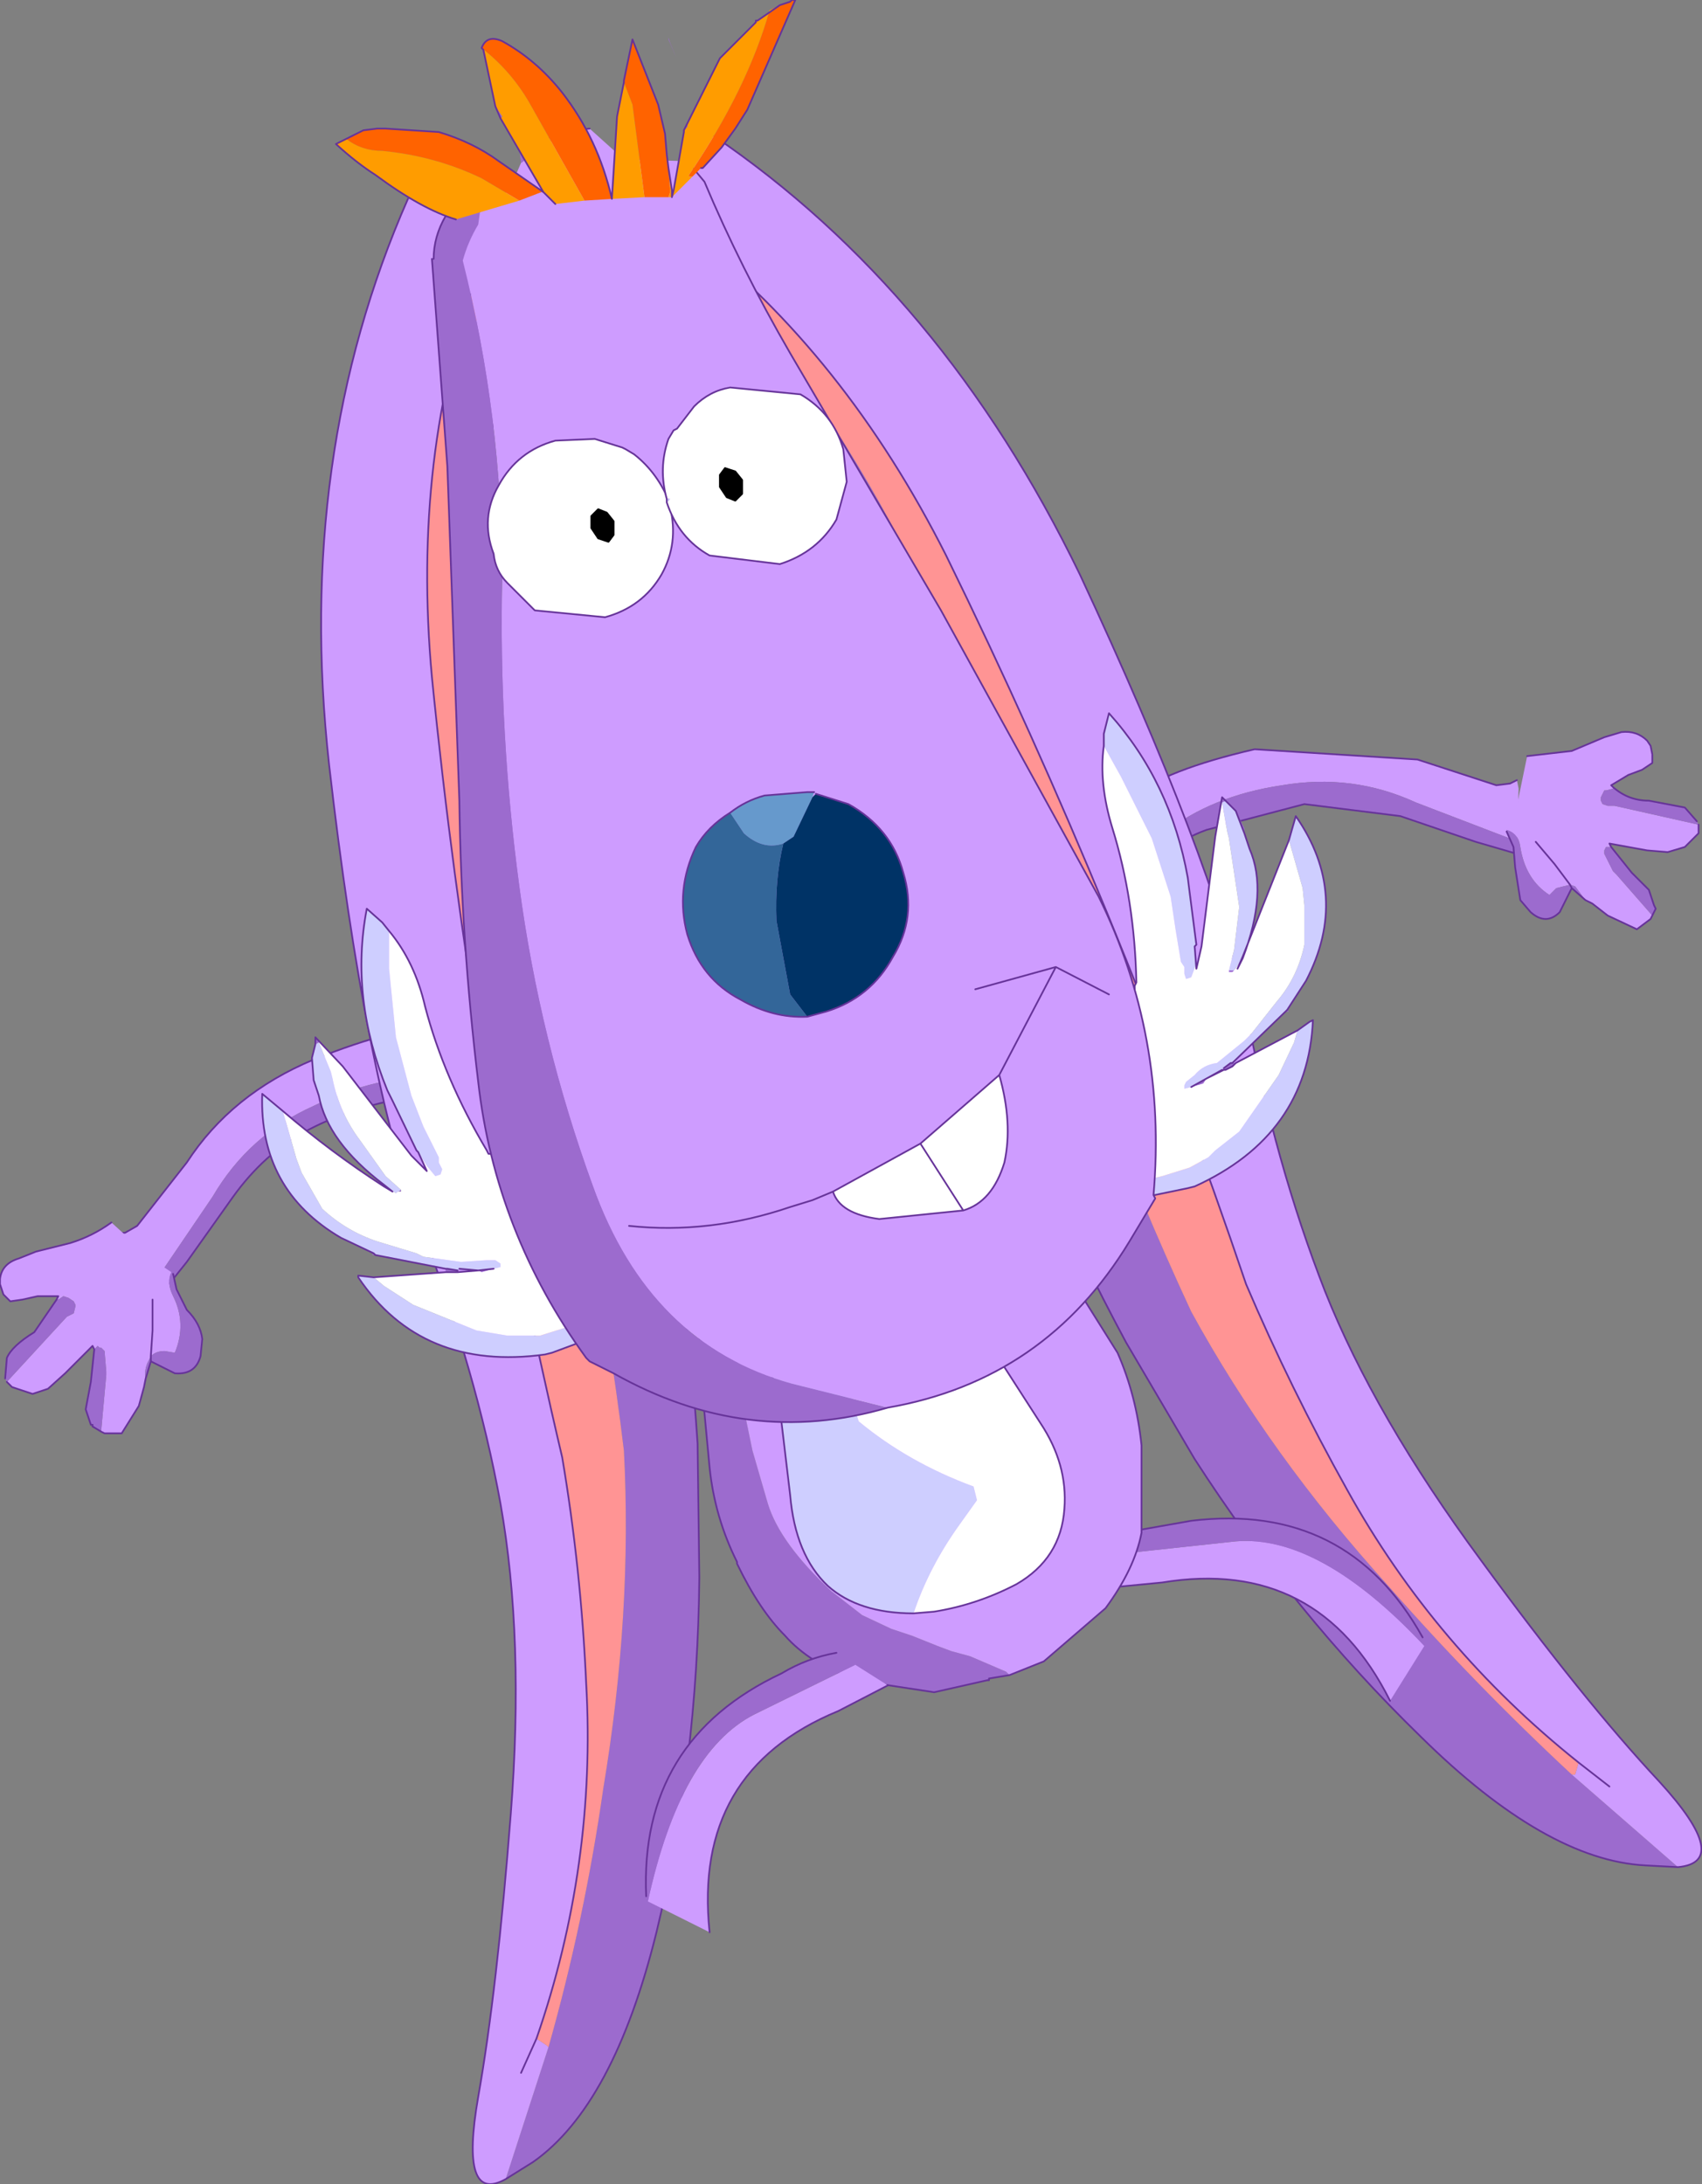 <?xml version="1.0" encoding="UTF-8" standalone="no"?>
<svg xmlns:xlink="http://www.w3.org/1999/xlink" height="63.7px" width="49.65px" xmlns="http://www.w3.org/2000/svg">
  <rect width="100%" height="100%" fill="#808080" stroke="none"/>
  <g transform="matrix(1.0, 0.0, 0.0, 1.0, -211.3, -33.45)">
    <path d="M225.55 64.85 L224.75 64.9 224.05 64.85 Q222.3 64.8 220.45 65.7 218.55 66.55 217.5 68.35 L215.7 71.0 215.7 70.9 214.8 69.7 214.7 69.5 Q214.8 69.4 214.95 69.4 L215.3 69.2 216.75 67.35 Q218.05 65.35 220.45 64.35 222.95 63.35 224.25 63.4 L225.95 63.6 225.9 63.65 225.55 64.85" fill="#ce9cff" fill-rule="evenodd" stroke="none"/>
    <path d="M215.7 71.0 L217.5 68.35 Q218.55 66.55 220.45 65.7 222.3 64.8 224.05 64.85 L224.75 64.9 225.55 64.85 225.35 65.4 224.5 65.35 222.95 65.5 Q221.4 65.8 220.2 66.45 219.0 67.1 218.1 68.35 L216.75 70.25 215.95 71.25 215.7 71.0 M215.3 69.2 L214.95 69.4 215.3 69.2" fill="#9c6bce" fill-rule="evenodd" stroke="none"/>
    <path d="M215.95 71.25 L216.75 70.25 218.1 68.35 Q219.0 67.1 220.2 66.45 221.4 65.8 222.95 65.5 L224.5 65.35 225.35 65.4 M225.95 63.6 L224.25 63.4 Q222.95 63.35 220.45 64.35 218.05 65.35 216.75 67.35 L215.3 69.2 214.95 69.4 Q214.8 69.4 214.7 69.5" fill="none" stroke="#663399" stroke-linecap="round" stroke-linejoin="round" stroke-width="0.05"/>
    <path d="M214.55 69.1 L215.7 70.15 216.3 70.55 Q216.15 70.85 216.35 71.25 216.75 72.05 216.4 72.9 L216.1 72.85 Q215.85 72.85 215.7 73.0 L215.6 73.2 Q215.5 73.45 215.55 73.65 L215.5 73.9 215.35 74.45 214.85 75.25 214.35 75.25 214.25 75.2 214.4 73.55 214.4 73.45 214.35 72.85 214.25 72.75 214.2 72.75 214.15 72.7 214.1 72.75 214.05 72.8 214.0 72.7 213.2 73.5 212.7 73.95 212.25 74.1 211.65 73.9 211.5 73.75 213.25 71.85 213.45 71.75 213.5 71.55 213.5 71.5 213.45 71.4 213.3 71.3 213.15 71.25 213.0 71.35 212.95 71.35 213.0 71.25 212.4 71.25 211.95 71.35 211.6 71.4 211.4 71.2 211.3 70.9 211.3 70.75 Q211.35 70.3 211.85 70.15 L212.35 69.95 213.35 69.7 Q214.0 69.5 214.55 69.1 M215.75 71.35 L215.75 72.25 215.7 73.0 215.75 72.25 215.75 71.35" fill="#ce9cff" fill-rule="evenodd" stroke="none"/>
    <path d="M216.3 70.55 L216.35 70.6 216.45 71.05 216.75 71.65 Q217.15 72.05 217.2 72.5 L217.15 73.0 Q217.0 73.55 216.4 73.5 L215.7 73.15 215.55 73.65 Q215.5 73.45 215.6 73.2 L215.7 73.0 Q215.85 72.85 216.1 72.85 L216.4 72.9 Q216.75 72.05 216.35 71.25 216.15 70.85 216.3 70.55 M214.25 75.2 L214.0 75.05 214.0 75.0 213.95 75.0 213.8 74.55 213.95 73.75 214.05 72.8 214.1 72.75 214.15 72.7 214.2 72.75 214.25 72.75 214.35 72.85 214.4 73.45 214.4 73.55 214.25 75.2 M211.5 73.75 L211.45 73.65 211.5 73.05 Q211.65 72.7 212.3 72.3 L212.95 71.35 213.0 71.35 213.15 71.25 213.3 71.3 213.45 71.4 213.5 71.5 213.5 71.55 213.45 71.75 213.25 71.85 211.5 73.75 M215.7 73.15 L215.7 73.0 215.7 73.15" fill="#9c6bce" fill-rule="evenodd" stroke="none"/>
    <path d="M216.35 70.6 L216.45 71.05 216.75 71.65 Q217.15 72.05 217.2 72.5 L217.15 73.0 Q217.0 73.55 216.4 73.5 L215.7 73.15 215.55 73.65 215.5 73.9 215.35 74.45 214.85 75.25 214.35 75.25 214.25 75.2 214.0 75.05 214.0 75.0 213.95 75.0 213.8 74.55 213.95 73.75 214.05 72.8 214.0 72.7 213.2 73.5 212.7 73.95 212.25 74.1 211.65 73.9 211.5 73.75 M211.45 73.65 L211.5 73.05 Q211.65 72.7 212.3 72.3 L212.95 71.35 213.0 71.25 212.4 71.25 211.95 71.35 211.6 71.4 211.4 71.2 211.3 70.9 211.3 70.75 Q211.35 70.3 211.85 70.15 L212.35 69.95 213.35 69.7 Q214.0 69.5 214.55 69.1 M215.7 73.0 L215.7 73.15 M215.7 73.0 L215.75 72.25 215.75 71.35" fill="none" stroke="#663399" stroke-linecap="round" stroke-linejoin="round" stroke-width="0.05"/>
    <path d="M242.95 57.8 L243.0 57.8 244.05 58.65 244.7 58.15 245.25 57.75 Q246.65 56.65 248.7 56.35 250.75 56.0 252.6 56.85 L255.6 58.0 255.55 57.95 255.6 56.45 255.55 56.2 255.35 56.3 254.95 56.35 252.65 55.6 247.9 55.3 Q245.3 55.9 244.3 56.7 243.25 57.5 242.95 57.8" fill="#ce9cff" fill-rule="evenodd" stroke="none"/>
    <path d="M254.95 56.35 L255.35 56.3 254.95 56.35 M255.6 58.0 L252.6 56.85 Q250.75 56.0 248.7 56.35 246.65 56.65 245.25 57.75 L244.7 58.15 244.05 58.65 244.45 58.95 245.2 58.4 Q245.8 57.9 246.5 57.65 L249.35 56.9 252.15 57.25 254.35 58.0 255.55 58.35 255.6 58.0" fill="#9c6bce" fill-rule="evenodd" stroke="none"/>
    <path d="M242.95 57.8 Q243.25 57.5 244.3 56.7 245.3 55.9 247.9 55.3 L252.65 55.6 254.95 56.35 255.35 56.3 255.55 56.2 M244.45 58.95 L245.2 58.4 Q245.8 57.9 246.5 57.65 L249.35 56.9 252.15 57.25 254.35 58.0 255.55 58.35" fill="none" stroke="#663399" stroke-linecap="round" stroke-linejoin="round" stroke-width="0.05"/>
    <path d="M258.35 56.4 L258.3 56.35 258.8 56.05 259.2 55.9 259.5 55.7 259.5 55.45 259.45 55.2 259.35 55.05 Q259.05 54.75 258.6 54.8 L258.1 54.95 257.15 55.35 255.85 55.5 255.55 56.95 255.25 57.65 Q255.6 57.75 255.65 58.15 255.8 59.1 256.5 59.55 L256.7 59.35 257.1 59.25 257.25 59.3 257.55 59.7 257.75 59.8 258.2 60.15 259.05 60.55 259.45 60.25 259.5 60.15 258.45 58.95 258.35 58.85 258.1 58.35 258.1 58.25 258.15 58.15 258.25 58.15 258.3 58.15 258.25 58.05 259.35 58.25 259.95 58.3 260.45 58.15 260.85 57.75 260.85 57.5 258.4 56.95 258.2 56.95 258.05 56.9 258.0 56.8 258.0 56.7 258.1 56.5 258.15 56.5 258.35 56.45 258.35 56.4 M256.1 58.0 L256.65 58.65 257.1 59.25 256.65 58.65 256.1 58.0" fill="#ce9cff" fill-rule="evenodd" stroke="none"/>
    <path d="M255.25 57.65 L255.25 57.7 255.45 58.15 255.5 58.75 255.65 59.7 255.95 60.05 Q256.4 60.45 256.8 60.05 L257.15 59.35 257.55 59.7 257.25 59.3 257.1 59.25 256.7 59.35 256.5 59.55 Q255.8 59.1 255.65 58.15 255.6 57.75 255.25 57.65 M259.5 60.15 L259.6 59.95 259.55 59.85 259.4 59.4 258.9 58.9 258.3 58.15 258.25 58.15 258.15 58.15 258.1 58.25 258.1 58.35 258.35 58.85 258.45 58.95 259.5 60.15 M260.85 57.5 L260.8 57.4 260.45 57.0 259.4 56.8 Q258.8 56.8 258.35 56.4 L258.35 56.45 258.15 56.5 258.1 56.5 258.0 56.7 258.0 56.8 258.05 56.9 258.2 56.95 258.4 56.95 260.85 57.5 M257.15 59.35 L257.1 59.25 257.15 59.35" fill="#9c6bce" fill-rule="evenodd" stroke="none"/>
    <path d="M258.35 56.4 L258.3 56.35 258.8 56.05 259.2 55.9 259.5 55.7 259.5 55.45 259.45 55.2 259.35 55.05 Q259.05 54.75 258.6 54.8 L258.1 54.95 257.15 55.35 255.85 55.5 M255.25 57.7 L255.45 58.15 255.5 58.75 255.65 59.7 255.95 60.05 Q256.4 60.45 256.8 60.05 L257.15 59.35 257.55 59.7 257.75 59.8 258.2 60.15 259.05 60.55 259.45 60.25 259.5 60.15 259.6 59.95 259.55 59.85 259.4 59.4 258.9 58.9 258.3 58.15 258.25 58.05 259.35 58.25 259.95 58.3 260.45 58.15 260.85 57.75 260.85 57.5 M260.8 57.4 L260.45 57.0 259.4 56.8 Q258.8 56.8 258.35 56.4 M257.1 59.25 L257.15 59.35 M257.1 59.25 L256.65 58.65 256.1 58.0" fill="none" stroke="#663399" stroke-linecap="round" stroke-linejoin="round" stroke-width="0.05"/>
    <path d="M260.25 87.9 L259.3 87.85 Q256.4 87.7 252.75 84.1 249.05 80.5 246.15 76.0 L244.15 72.6 Q238.75 62.55 236.8 51.15 236.5 49.3 235.55 47.5 233.0 42.8 229.0 39.9 L229.75 39.1 230.8 39.85 231.3 40.35 Q238.3 47.9 241.15 58.5 243.05 65.25 246.05 71.7 248.35 75.9 251.8 79.7 254.3 82.55 257.15 85.2 L260.25 87.9" fill="#9c6bce" fill-rule="evenodd" stroke="none"/>
    <path d="M232.1 37.4 Q238.8 41.95 242.8 50.2 246.65 58.45 247.65 62.9 248.5 67.4 249.95 71.1 251.4 74.75 254.5 78.95 257.5 83.05 259.7 85.4 261.85 87.75 260.25 87.9 L257.15 85.2 257.25 85.2 257.35 84.85 Q253.15 81.5 250.6 76.9 248.95 73.95 247.65 70.9 243.95 59.95 238.9 49.65 235.95 43.8 231.4 40.25 L230.8 39.85 229.95 39.0 232.1 37.4 M258.25 85.55 L257.35 84.85 258.25 85.55" fill="#ce9cff" fill-rule="evenodd" stroke="none"/>
    <path d="M257.15 85.2 Q254.3 82.55 251.8 79.7 248.35 75.9 246.05 71.7 243.05 65.25 241.15 58.5 238.3 47.9 231.3 40.35 L231.4 40.25 Q235.95 43.8 238.9 49.65 243.95 59.95 247.65 70.9 248.95 73.95 250.6 76.9 253.15 81.5 257.35 84.85 L257.25 85.2 257.15 85.2" fill="#ff9494" fill-rule="evenodd" stroke="none"/>
    <path d="M232.1 37.4 Q238.8 41.95 242.8 50.2 246.65 58.45 247.65 62.9 248.5 67.4 249.95 71.1 251.4 74.75 254.5 78.95 257.5 83.05 259.7 85.4 261.85 87.75 260.25 87.9 L259.3 87.85 Q256.4 87.7 252.75 84.1 249.05 80.5 246.15 76.0 L244.15 72.6 Q238.75 62.55 236.8 51.15 236.5 49.3 235.55 47.5 233.0 42.8 229.0 39.9 M229.75 39.1 L230.8 39.85 231.4 40.25 Q235.95 43.8 238.9 49.65 243.95 59.95 247.65 70.9 248.95 73.95 250.6 76.9 253.15 81.5 257.35 84.85 L258.25 85.55" fill="none" stroke="#663399" stroke-linecap="round" stroke-linejoin="round" stroke-width="0.05"/>
    <path d="M252.85 81.45 L251.85 83.05 Q249.75 78.85 245.2 79.6 L243.65 79.75 244.1 78.75 247.35 78.4 Q249.8 78.2 252.85 81.45" fill="#ce9cff" fill-rule="evenodd" stroke="none"/>
    <path d="M244.1 78.75 L244.35 78.1 246.05 77.8 Q250.6 77.25 252.8 81.2 L252.85 81.45 Q249.8 78.2 247.35 78.4 L244.1 78.75" fill="#9c6bce" fill-rule="evenodd" stroke="none"/>
    <path d="M251.85 83.05 Q249.75 78.85 245.2 79.6 L243.65 79.75 M244.35 78.1 L246.05 77.8 Q250.6 77.25 252.8 81.2" fill="none" stroke="#663399" stroke-linecap="round" stroke-linejoin="round" stroke-width="0.05"/>
    <path d="M227.1 39.8 Q225.3 44.4 225.65 49.7 225.8 51.75 226.55 53.45 230.9 64.15 231.65 75.55 L231.7 79.45 Q231.65 84.85 230.45 89.8 229.2 94.85 226.85 96.5 L226.05 97.0 227.3 93.15 Q228.35 89.45 228.9 85.6 229.75 80.5 229.5 75.75 228.65 68.7 226.65 61.95 223.5 51.5 225.45 41.4 L225.6 40.65 226.1 39.55 227.1 39.8" fill="#9c6bce" fill-rule="evenodd" stroke="none"/>
    <path d="M227.3 93.15 L226.05 97.0 Q224.7 97.75 225.25 94.6 225.8 91.5 226.2 86.35 226.6 81.25 225.9 77.3 225.2 73.45 223.55 69.15 221.95 64.9 220.9 55.75 219.9 46.75 223.2 39.25 L225.8 39.5 225.6 40.65 225.3 41.3 Q223.3 46.7 223.9 53.2 225.05 64.7 227.7 75.95 228.25 79.2 228.4 82.55 228.7 87.85 226.95 92.9 L227.25 93.1 227.3 93.15 M226.5 93.9 L226.95 92.9 226.5 93.9" fill="#ce9cff" fill-rule="evenodd" stroke="none"/>
    <path d="M225.45 41.4 Q223.5 51.5 226.65 61.95 228.65 68.7 229.5 75.75 229.75 80.5 228.9 85.6 228.35 89.45 227.3 93.15 L227.25 93.1 226.95 92.9 Q228.7 87.85 228.4 82.55 228.25 79.2 227.7 75.95 225.05 64.7 223.9 53.2 223.3 46.7 225.3 41.3 L225.45 41.4" fill="#ff9494" fill-rule="evenodd" stroke="none"/>
    <path d="M226.05 97.0 L226.85 96.5 Q229.2 94.85 230.45 89.8 231.65 84.85 231.7 79.45 L231.65 75.55 Q230.9 64.15 226.55 53.45 225.8 51.75 225.65 49.7 225.3 44.4 227.1 39.8 M226.1 39.55 L225.6 40.65 225.3 41.3 Q223.3 46.7 223.9 53.2 225.05 64.7 227.7 75.95 228.25 79.2 228.4 82.55 228.7 87.85 226.95 92.9 L226.5 93.9 M226.05 97.0 Q224.7 97.75 225.25 94.6 225.8 91.5 226.2 86.35 226.6 81.25 225.9 77.3 225.2 73.45 223.55 69.15 221.95 64.9 220.9 55.75 219.9 46.75 223.2 39.25" fill="none" stroke="#663399" stroke-linecap="round" stroke-linejoin="round" stroke-width="0.05"/>
    <path d="M228.7 72.25 L228.75 72.4 227.4 72.9 227.2 72.95 Q223.6 73.45 221.75 70.7 L221.75 70.65 222.2 70.7 222.5 70.95 223.35 71.5 225.2 72.25 226.1 72.4 226.4 72.4 227.05 72.4 227.85 72.15 228.5 72.0 228.7 72.25 M224.3 70.45 L222.25 70.05 222.2 70.0 221.25 69.55 Q218.85 68.15 218.95 65.35 L219.55 65.85 219.95 67.25 220.1 67.65 220.7 68.7 Q221.4 69.35 222.3 69.65 L223.45 70.0 223.65 70.1 224.75 70.25 225.5 70.2 225.75 70.2 225.9 70.3 225.9 70.4 225.7 70.45 225.25 70.5 224.7 70.45 224.65 70.5 224.35 70.45 224.3 70.45 M222.5 68.0 Q220.85 66.75 220.6 65.4 L220.45 64.95 220.4 64.3 220.5 63.9 220.6 63.85 220.95 64.7 221.0 64.9 Q221.2 65.9 221.8 66.7 L222.55 67.75 223.0 68.15 222.85 68.25 222.5 68.0 M223.5 67.05 L223.45 67.0 222.75 65.55 222.6 65.25 Q221.5 62.55 222.0 59.95 L222.45 60.35 222.65 60.6 222.65 61.7 222.85 63.7 223.3 65.4 223.65 66.3 224.1 67.2 224.1 67.35 224.2 67.55 224.15 67.7 224.0 67.75 223.75 67.45 223.5 67.05" fill="#ceceff" fill-rule="evenodd" stroke="none"/>
    <path d="M222.45 60.35 L222.65 60.6 222.45 60.35 M224.3 70.55 L224.3 70.45 224.35 70.45 224.65 70.5 224.6 70.55 224.4 70.55 224.3 70.55 M222.25 70.05 L222.15 70.05 222.2 70.0 222.25 70.05 M220.45 64.95 L220.45 64.8 220.4 64.3 220.45 64.95 M220.5 63.9 L220.5 63.7 220.6 63.8 220.6 63.85 220.5 63.9 M223.0 68.15 L223.0 68.2 222.95 68.2 222.9 68.2 222.85 68.25 223.0 68.15 M225.7 70.45 L225.35 70.55 225.25 70.5 225.7 70.45" fill="#9c6bce" fill-rule="evenodd" stroke="none"/>
    <path d="M222.65 60.6 Q223.4 61.5 223.7 62.8 224.25 64.9 225.5 67.0 L225.55 67.1 225.65 67.1 226.1 67.9 227.25 70.35 228.7 72.25 228.5 72.0 227.85 72.15 227.05 72.4 226.4 72.4 226.1 72.4 225.2 72.25 223.35 71.5 222.5 70.95 222.2 70.7 224.3 70.55 224.4 70.55 224.6 70.55 224.65 70.55 225.25 70.5 225.35 70.55 225.7 70.45 225.9 70.4 225.9 70.3 225.75 70.2 225.5 70.2 224.75 70.25 223.65 70.1 223.45 70.0 222.3 69.65 Q221.4 69.35 220.7 68.7 L220.1 67.65 219.95 67.25 219.55 65.85 Q220.95 67.05 222.5 68.05 L222.75 68.2 222.5 68.0 222.85 68.25 222.9 68.2 222.95 68.2 223.0 68.2 223.0 68.15 222.55 67.75 221.8 66.7 Q221.2 65.9 221.0 64.9 L220.95 64.7 220.6 63.85 220.6 63.8 220.5 63.7 221.3 64.55 223.3 67.15 223.75 67.6 223.5 67.05 223.75 67.45 224.0 67.75 224.15 67.7 224.2 67.55 224.1 67.35 224.1 67.2 223.65 66.3 223.3 65.4 222.85 63.7 222.65 61.7 222.65 60.6" fill="#ffffff" fill-rule="evenodd" stroke="none"/>
    <path d="M222.65 60.6 Q223.4 61.5 223.7 62.8 224.25 64.9 225.5 67.0 L225.55 67.1 225.65 67.1 226.1 67.9 M228.75 72.4 L227.4 72.9 227.2 72.95 Q223.6 73.45 221.75 70.7 L221.75 70.65 222.2 70.7 224.3 70.55 224.4 70.55 224.6 70.55 224.65 70.55 225.25 70.5 224.7 70.45 M224.3 70.45 L222.25 70.05 222.2 70.0 222.25 70.05 M222.2 70.0 L221.25 69.55 Q218.85 68.15 218.95 65.35 L219.55 65.85 Q220.95 67.05 222.5 68.05 L222.75 68.2 222.5 68.0 Q220.85 66.75 220.6 65.4 L220.45 64.95 220.4 64.3 220.5 63.9 220.5 63.7 221.3 64.55 223.3 67.15 223.75 67.6 223.5 67.05 223.45 67.0 222.75 65.55 222.6 65.25 Q221.5 62.55 222.0 59.95 L222.45 60.35 222.65 60.6 M225.25 70.5 L225.7 70.45 M224.65 70.5 L224.35 70.45 224.3 70.45" fill="none" stroke="#663399" stroke-linecap="round" stroke-linejoin="round" stroke-width="0.05"/>
    <path d="M246.15 61.05 L246.2 61.0 246.0 59.45 245.95 59.05 Q245.45 56.25 243.65 54.25 L243.5 54.85 243.5 55.2 244.0 56.1 244.9 57.9 245.45 59.6 245.6 60.6 245.75 61.5 245.85 61.65 245.85 61.85 245.9 62.0 246.05 61.95 246.2 61.55 246.15 61.05 M244.45 68.25 L244.5 68.4 245.95 68.1 246.15 68.05 Q249.45 66.55 249.6 63.2 L249.5 63.25 249.15 63.5 249.05 63.85 248.6 64.8 247.45 66.45 246.75 67.0 246.55 67.2 246.0 67.5 245.2 67.75 244.55 67.9 244.45 68.25 M247.25 64.45 L248.8 62.95 248.85 62.9 249.4 62.05 Q250.7 59.55 249.1 57.25 L248.9 57.95 249.3 59.35 249.35 59.85 249.35 61.0 Q249.15 61.95 248.55 62.65 L247.8 63.6 247.6 63.8 246.8 64.45 Q246.4 64.5 246.15 64.8 L245.9 65.0 245.85 65.1 245.85 65.2 246.05 65.15 246.5 64.9 246.95 64.65 247.0 64.6 247.2 64.45 247.25 64.45 M247.55 61.4 Q248.3 59.45 247.75 58.2 L247.6 57.75 247.35 57.1 247.05 56.8 246.95 56.85 247.1 57.7 247.15 57.9 247.45 59.9 247.3 61.15 247.15 61.75 247.3 61.75 247.55 61.4" fill="#ceceff" fill-rule="evenodd" stroke="none"/>
    <path d="M243.5 55.2 L243.5 54.85 243.5 55.2 M247.35 64.45 L247.25 64.45 247.2 64.45 247.0 64.6 247.05 64.65 247.25 64.55 247.35 64.45 M248.8 62.95 L248.9 62.95 248.85 62.9 248.8 62.95 M247.6 57.75 L247.6 57.6 247.35 57.1 247.6 57.75 M247.05 56.8 L246.95 56.7 246.95 56.8 246.95 56.85 247.05 56.8 M247.15 61.75 L247.15 61.8 247.2 61.8 247.25 61.8 247.3 61.75 247.15 61.75 M246.05 65.15 L246.4 65.05 246.5 64.9 246.05 65.15" fill="#9c6bce" fill-rule="evenodd" stroke="none"/>
    <path d="M246.15 61.05 L246.2 61.55 246.05 61.95 245.9 62.0 245.85 61.85 245.85 61.65 245.75 61.5 245.6 60.6 245.45 59.6 244.9 57.9 244.0 56.1 243.5 55.2 Q243.35 56.3 243.75 57.6 244.4 59.7 244.45 62.1 L244.4 62.2 244.4 62.3 244.35 63.2 244.7 65.85 244.45 68.25 244.55 67.9 245.2 67.75 246.0 67.5 246.55 67.2 246.75 67.0 247.45 66.45 248.6 64.8 249.05 63.85 249.15 63.5 247.35 64.45 247.25 64.55 247.05 64.65 247.0 64.65 246.5 64.9 246.4 65.05 246.05 65.15 245.85 65.2 245.85 65.1 245.9 65.0 246.15 64.8 Q246.4 64.5 246.8 64.45 L247.6 63.8 247.8 63.6 248.55 62.65 Q249.15 61.95 249.35 61.0 L249.35 59.85 249.3 59.35 248.9 57.95 247.55 61.35 247.4 61.7 247.55 61.4 247.3 61.75 247.25 61.8 247.2 61.8 247.15 61.8 247.15 61.75 247.3 61.15 247.45 59.9 247.15 57.9 247.1 57.7 246.95 56.85 246.95 56.8 246.95 56.7 246.75 57.85 246.35 61.05 246.2 61.7 246.15 61.05" fill="#ffffff" fill-rule="evenodd" stroke="none"/>
    <path d="M243.5 54.85 L243.65 54.25 Q245.45 56.25 245.95 59.05 L246.0 59.45 246.2 61.0 246.15 61.05 246.2 61.7 246.35 61.05 246.75 57.85 246.95 56.7 247.05 56.8 247.35 57.1 247.6 57.75 247.75 58.2 Q248.3 59.45 247.55 61.4 L247.4 61.7 247.55 61.35 248.9 57.95 249.1 57.25 Q250.7 59.55 249.4 62.05 L248.85 62.9 248.8 62.95 248.85 62.9 M243.5 55.2 L243.5 54.85 M243.5 55.2 Q243.35 56.3 243.75 57.6 244.4 59.7 244.45 62.1 L244.4 62.2 244.4 62.3 244.35 63.2 M244.5 68.4 L245.95 68.1 246.15 68.05 Q249.45 66.55 249.6 63.2 L249.5 63.25 249.15 63.5 247.35 64.45 247.25 64.55 247.05 64.65 247.0 64.65 246.5 64.9 246.95 64.65 M247.25 64.45 L248.8 62.95 M246.05 65.15 L246.5 64.9 M247.0 64.6 L247.2 64.45 247.25 64.45" fill="none" stroke="#663399" stroke-linecap="round" stroke-linejoin="round" stroke-width="0.05"/>
    <path d="M240.75 82.3 L240.15 82.4 240.15 82.45 240.1 82.45 238.55 82.8 236.25 82.45 Q234.9 81.95 234.2 81.15 233.45 80.4 232.8 79.05 L232.8 79.0 Q232.15 77.7 232.0 76.25 L231.75 73.6 231.65 70.9 231.9 68.0 232.15 66.0 232.45 65.1 232.6 64.55 232.95 63.8 233.1 63.7 233.1 63.6 233.15 63.55 233.2 63.25 Q233.35 62.55 233.15 61.9 L233.2 61.65 233.2 60.7 233.2 60.6 233.6 60.45 233.85 61.1 234.25 62.3 Q234.6 63.3 233.9 64.4 233.2 65.45 233.25 65.95 L233.05 67.25 232.85 68.85 232.8 71.0 Q232.7 72.3 232.95 74.3 L233.25 75.75 233.7 77.3 Q234.05 78.45 235.55 79.85 L236.45 80.55 237.3 80.95 237.9 81.15 238.65 81.45 239.05 81.6 239.6 81.75 240.65 82.2 240.75 82.3 M233.1 63.6 L233.2 63.25 233.1 63.6" fill="#9c6bce" fill-rule="evenodd" stroke="none"/>
    <path d="M233.6 60.45 Q234.5 60.05 235.0 61.3 235.45 62.65 236.2 62.9 L237.0 63.15 237.45 63.6 238.55 64.85 239.85 66.6 241.15 68.65 242.55 70.75 243.9 72.9 Q244.45 74.15 244.6 75.6 L244.6 78.15 Q244.4 79.2 243.55 80.35 L241.75 81.9 240.75 82.3 240.65 82.2 239.6 81.75 239.05 81.6 238.65 81.45 237.9 81.15 237.3 80.95 236.45 80.55 235.55 79.85 Q234.05 78.45 233.7 77.3 L233.25 75.75 232.95 74.3 Q232.7 72.3 232.8 71.0 L232.85 68.85 233.05 67.25 233.25 65.95 Q233.2 65.45 233.9 64.4 234.6 63.3 234.25 62.3 L233.85 61.1 233.6 60.45 M233.2 63.25 L233.2 62.7 233.2 61.65 233.15 61.9 Q233.35 62.55 233.2 63.25" fill="#ce9cff" fill-rule="evenodd" stroke="none"/>
    <path d="M233.6 60.45 Q234.5 60.05 235.0 61.3 235.45 62.65 236.2 62.9 L237.0 63.15 237.45 63.6 238.55 64.85 239.85 66.6 241.15 68.65 242.55 70.75 243.9 72.9 Q244.45 74.15 244.6 75.6 L244.6 78.15 Q244.4 79.2 243.55 80.35 L241.75 81.9 240.75 82.3 240.15 82.4 240.15 82.45 240.1 82.45 238.55 82.8 236.25 82.45 Q234.9 81.95 234.2 81.15 233.45 80.4 232.8 79.05 L232.8 79.0 Q232.15 77.7 232.0 76.25 L231.75 73.6 231.65 70.9 231.9 68.0 232.15 66.0 232.45 65.1 232.6 64.55 232.95 63.8 233.1 63.7 233.1 63.6 233.2 63.25 233.2 62.7 233.2 61.65 233.2 60.7 233.2 60.6 233.6 60.45 Z" fill="none" stroke="#663399" stroke-linecap="round" stroke-linejoin="round" stroke-width="0.05"/>
    <path d="M237.95 80.5 Q236.35 80.5 235.45 79.7 234.5 78.8 234.35 77.05 L234.1 74.95 234.0 74.45 Q233.15 70.9 235.25 68.05 L235.9 67.95 236.05 68.35 Q235.25 71.65 236.35 74.9 237.8 76.1 239.7 76.8 L239.8 77.2 239.3 77.9 Q238.4 79.15 237.95 80.5" fill="#ceceff" fill-rule="evenodd" stroke="none"/>
    <path d="M237.95 80.5 Q238.4 79.15 239.3 77.9 L239.8 77.2 239.7 76.8 Q237.8 76.1 236.35 74.9 235.25 71.65 236.05 68.35 L235.9 67.95 237.3 68.3 238.8 70.5 240.2 72.7 241.65 74.95 Q242.45 76.15 242.35 77.45 242.25 78.9 240.95 79.65 239.8 80.25 238.55 80.45 L237.95 80.5" fill="#ffffff" fill-rule="evenodd" stroke="none"/>
    <path d="M235.9 67.95 L235.25 68.05 Q233.15 70.9 234.0 74.45 L234.1 74.95 234.35 77.05 Q234.5 78.8 235.45 79.7 236.35 80.5 237.95 80.5 L238.55 80.45 Q239.8 80.25 240.95 79.65 242.25 78.9 242.35 77.45 242.45 76.15 241.65 74.95 L240.2 72.7 238.8 70.5 237.3 68.3 235.9 67.95 Z" fill="none" stroke="#663399" stroke-linecap="round" stroke-linejoin="round" stroke-width="0.05"/>
    <path d="M231.35 38.15 L231.85 38.75 Q232.9 41.25 234.35 43.75 L238.75 51.25 243.35 59.6 Q245.35 63.65 244.95 68.3 L245.0 68.4 244.25 69.65 Q241.8 73.7 237.2 74.5 L234.4 73.8 Q230.25 72.65 228.6 68.05 227.05 63.8 226.45 59.3 225.85 54.85 225.95 50.3 225.95 45.6 224.8 41.05 224.95 40.5 225.25 40.0 L225.3 39.65 225.45 39.5 226.15 39.0 226.5 38.2 227.75 37.3 227.9 37.25 228.5 37.2 229.5 38.1 231.35 38.15" fill="#ce9cff" fill-rule="evenodd" stroke="none"/>
    <path d="M244.95 68.3 L245.0 68.4 244.95 68.3 M237.2 74.5 Q233.1 75.7 229.2 73.5 L228.5 73.15 228.4 73.05 Q225.75 69.4 225.25 65.0 224.75 60.85 224.7 56.8 L224.35 47.05 223.9 41.0 223.95 41.0 Q223.95 40.35 224.3 39.75 L225.45 39.5 225.3 39.65 225.25 40.0 Q224.95 40.5 224.8 41.05 225.95 45.6 225.95 50.3 225.85 54.85 226.45 59.3 227.05 63.8 228.6 68.05 230.25 72.65 234.4 73.8 L237.2 74.5 M226.5 38.2 L226.45 37.8 227.75 37.3 226.5 38.2 M228.4 73.05 L228.5 73.15 228.4 73.05" fill="#9c6bce" fill-rule="evenodd" stroke="none"/>
    <path d="M231.35 38.15 L231.85 38.75 Q232.9 41.25 234.35 43.75 L238.75 51.25 243.35 59.6 Q245.35 63.65 244.95 68.3 L245.0 68.4 244.25 69.65 Q241.8 73.7 237.2 74.5 233.1 75.7 229.2 73.5 L228.5 73.15 228.4 73.05 Q225.75 69.4 225.25 65.0 224.75 60.85 224.7 56.8 L224.35 47.05 223.9 41.0 M223.95 41.0 Q223.95 40.35 224.3 39.75 M226.45 37.8 L227.75 37.3 227.9 37.25 228.5 37.2" fill="none" stroke="#663399" stroke-linecap="round" stroke-linejoin="round" stroke-width="0.05"/>
    <path d="M240.45 64.8 Q240.85 66.2 240.6 67.35 240.25 68.5 239.4 68.75 L236.95 69.0 Q235.8 68.85 235.6 68.2 L238.15 66.8 240.45 64.8 M239.4 68.75 L238.15 66.8 239.4 68.75" fill="#ffffff" fill-rule="evenodd" stroke="none"/>
    <path d="M239.75 62.3 L242.1 61.65 243.65 62.45 M235.6 68.2 L235.0 68.45 234.35 68.65 Q232.0 69.45 229.65 69.2 M240.45 64.8 Q240.85 66.2 240.6 67.35 240.25 68.5 239.4 68.75 L236.95 69.0 Q235.8 68.85 235.6 68.2 L238.15 66.8 240.45 64.8 242.1 61.65 M238.15 66.8 L239.4 68.75" fill="none" stroke="#663399" stroke-linecap="round" stroke-linejoin="round" stroke-width="0.05"/>
    <path d="M225.35 34.85 Q225.5 34.45 225.95 34.65 226.95 35.2 227.7 36.15 228.75 37.5 229.15 39.25 L228.35 39.3 226.8 36.55 Q226.25 35.55 225.35 34.85 M229.5 35.8 L229.75 34.6 230.5 36.5 230.7 37.35 230.75 37.95 230.8 38.35 230.85 39.05 230.8 39.2 230.1 39.2 229.75 36.5 229.5 35.85 229.5 35.8 229.5 35.85 229.5 35.8 M234.05 33.6 L234.35 33.5 234.4 33.45 234.5 33.45 233.1 36.65 232.75 37.2 232.35 37.75 231.8 38.35 231.75 38.35 231.5 38.6 231.4 38.6 231.4 38.55 Q233.1 36.05 233.75 33.75 L234.05 33.6 M227.2 39.1 L227.1 39.05 226.45 39.3 225.35 38.65 Q224.0 38.0 222.45 37.85 221.85 37.85 221.4 37.5 L221.9 37.25 222.3 37.2 222.45 37.2 222.55 37.2 224.1 37.3 Q225.1 37.6 225.85 38.15 L227.15 39.05 227.2 39.1" fill="#ff6300" fill-rule="evenodd" stroke="none"/>
    <path d="M225.75 36.55 L225.4 34.9 225.35 34.85 Q226.25 35.55 226.8 36.55 L228.35 39.3 227.5 39.4 227.2 39.1 227.15 39.05 225.9 36.9 225.95 36.85 225.75 36.55 M229.15 39.25 L229.3 36.85 229.5 35.85 229.75 36.5 230.1 39.2 229.15 39.25 M230.8 38.35 L230.9 39.0 230.9 39.2 230.8 39.2 230.85 39.05 230.8 38.35 M230.95 39.0 L231.25 37.3 231.25 37.25 231.35 37.15 231.35 37.05 232.3 35.15 233.35 34.1 233.35 34.05 233.4 34.05 234.05 33.6 233.75 33.75 Q233.1 36.05 231.4 38.55 L231.4 38.6 231.5 38.6 230.9 39.2 230.95 39.0 M226.45 39.3 L224.6 39.85 Q223.6 39.55 222.25 38.55 221.7 38.2 221.1 37.65 L221.4 37.5 Q221.85 37.85 222.45 37.85 224.0 38.0 225.35 38.65 L226.45 39.3 M229.5 35.85 L229.5 35.8 229.5 35.85" fill="#ff9c00" fill-rule="evenodd" stroke="none"/>
    <path d="M231.25 37.25 L231.35 37.05 231.35 37.15 231.25 37.25 M225.9 36.9 L225.75 36.55 225.95 36.85 225.9 36.9 M230.85 34.7 Q231.2 35.55 230.8 34.6 L230.8 34.55 230.85 34.7" fill="#9c6bce" fill-rule="evenodd" stroke="none"/>
    <path d="M229.5 35.85 L229.5 35.8 229.5 35.85 M230.9 39.0 L230.95 39.0 230.9 39.2 230.9 39.0 M231.25 37.3 L231.25 37.25 231.25 37.3" fill="#ce9cff" fill-rule="evenodd" stroke="none"/>
    <path d="M225.75 36.55 L225.4 34.9 225.35 34.85 Q225.5 34.45 225.95 34.65 226.95 35.2 227.7 36.15 228.75 37.5 229.15 39.25 L229.3 36.85 229.5 35.85 229.5 35.8 229.75 34.6 230.5 36.5 230.7 37.35 230.75 37.95 230.8 38.35 230.9 39.0 230.9 39.2 230.95 39.0 231.25 37.3 231.25 37.25 231.35 37.05 232.3 35.15 233.35 34.1 233.35 34.05 233.4 34.05 234.05 33.6 234.35 33.5 234.4 33.45 234.5 33.45 233.1 36.65 232.75 37.2 232.35 37.75 231.8 38.35 231.75 38.35 M227.5 39.4 L227.2 39.1 227.15 39.05 225.9 36.9 225.75 36.55 M224.6 39.85 Q223.6 39.55 222.25 38.55 221.7 38.2 221.1 37.65 L221.4 37.5 221.9 37.25 222.3 37.2 222.45 37.2 222.55 37.2 224.1 37.3 Q225.1 37.6 225.85 38.15 L227.15 39.05 M229.5 35.85 L229.5 35.8" fill="none" stroke="#663399" stroke-linecap="round" stroke-linejoin="round" stroke-width="0.05"/>
    <path d="M234.15 58.05 Q233.55 58.25 233.0 57.75 L232.6 57.15 Q233.05 56.8 233.6 56.65 L234.85 56.55 235.05 56.55 235.0 56.7 234.45 57.85 234.15 58.05" fill="#6699cc" fill-rule="evenodd" stroke="none"/>
    <path d="M234.85 63.1 Q233.85 63.15 232.9 62.6 231.75 62.0 231.35 60.7 231.0 59.4 231.6 58.15 231.95 57.55 232.6 57.15 L233.0 57.75 Q233.55 58.25 234.15 58.05 233.9 59.1 233.95 60.3 L234.35 62.45 234.85 63.1" fill="#336699" fill-rule="evenodd" stroke="none"/>
    <path d="M234.85 63.1 L234.35 62.45 233.95 60.3 Q233.9 59.1 234.15 58.05 L234.45 57.85 235.0 56.7 235.1 56.6 236.05 56.9 Q237.3 57.6 237.65 58.9 238.05 60.2 237.35 61.35 236.7 62.55 235.4 62.95 L234.85 63.1" fill="#003366" fill-rule="evenodd" stroke="none"/>
    <path d="M232.6 57.15 Q231.95 57.55 231.6 58.15 231.0 59.4 231.35 60.7 231.75 62.0 232.9 62.6 233.85 63.15 234.85 63.1 L235.4 62.95 Q236.7 62.55 237.35 61.35 238.05 60.2 237.65 58.9 237.3 57.6 236.05 56.9 L235.1 56.6 M232.6 57.15 Q233.05 56.8 233.6 56.65 L234.85 56.55 235.05 56.55" fill="none" stroke="#663399" stroke-linecap="round" stroke-linejoin="round" stroke-width="0.05"/>
    <path d="M230.85 48.25 Q231.1 49.3 230.6 50.2 230.05 51.15 228.95 51.45 L226.9 51.25 226.1 50.45 Q225.75 50.1 225.7 49.6 225.3 48.55 225.85 47.6 226.4 46.6 227.5 46.3 L228.65 46.25 229.45 46.5 229.55 46.55 229.8 46.7 Q230.5 47.25 230.85 48.15 L230.75 48.15 230.8 48.2 230.85 48.25" fill="#ffffff" fill-rule="evenodd" stroke="none"/>
    <path d="M230.85 48.25 L230.8 48.2 230.75 48.15 230.85 48.15 230.85 48.25" fill="#ceceff" fill-rule="evenodd" stroke="none"/>
    <path d="M228.65 46.25 L227.5 46.3 Q226.4 46.6 225.85 47.6 225.3 48.55 225.7 49.6 225.75 50.1 226.1 50.45 L226.9 51.25 228.95 51.45 Q230.05 51.15 230.6 50.2 231.1 49.3 230.85 48.25 L230.85 48.15 Q230.5 47.25 229.8 46.7 L229.55 46.55 229.45 46.5 228.65 46.25 Z" fill="none" stroke="#663399" stroke-linecap="round" stroke-linejoin="round" stroke-width="0.05"/>
    <path d="M229.0 48.4 L229.2 48.65 229.2 49.05 229.05 49.25 228.75 49.15 228.55 48.85 228.55 48.5 228.75 48.3 229.0 48.4" fill="#000000" fill-rule="evenodd" stroke="none"/>
    <path d="M229.0 48.4 L229.2 48.65 229.2 49.05 229.05 49.25 228.75 49.15 228.55 48.85 228.55 48.5 228.75 48.3 229.0 48.4 Z" fill="none" stroke="#000000" stroke-linecap="round" stroke-linejoin="round" stroke-width="0.05"/>
    <path d="M231.55 45.3 L231.05 45.95 230.95 46.0 230.8 46.25 Q230.5 47.1 230.75 48.0 L230.85 48.0 230.8 48.05 230.75 48.1 Q231.1 49.15 232.0 49.65 L234.05 49.9 Q235.15 49.55 235.7 48.6 L236.0 47.5 235.9 46.55 Q235.6 45.5 234.65 44.95 L232.6 44.75 Q232.0 44.85 231.55 45.3" fill="#ffffff" fill-rule="evenodd" stroke="none"/>
    <path d="M230.75 48.1 L230.8 48.05 230.85 48.0 230.75 48.0 230.75 48.1" fill="#ceceff" fill-rule="evenodd" stroke="none"/>
    <path d="M231.05 45.95 L231.55 45.3 Q232.0 44.85 232.6 44.75 L234.65 44.95 Q235.6 45.5 235.9 46.55 L236.0 47.5 235.7 48.6 Q235.15 49.55 234.05 49.9 L232.0 49.65 Q231.1 49.15 230.75 48.1 L230.75 48.0 Q230.5 47.1 230.8 46.25 L230.95 46.0 231.05 45.95 Z" fill="none" stroke="#663399" stroke-linecap="round" stroke-linejoin="round" stroke-width="0.05"/>
    <path d="M232.3 47.3 L232.3 47.65 232.5 47.95 232.75 48.05 232.95 47.85 232.95 47.45 232.75 47.2 232.45 47.1 232.3 47.3" fill="#000000" fill-rule="evenodd" stroke="none"/>
    <path d="M232.3 47.3 L232.3 47.65 232.5 47.95 232.75 48.05 232.95 47.85 232.95 47.45 232.75 47.2 232.45 47.1 232.3 47.3 Z" fill="none" stroke="#000000" stroke-linecap="round" stroke-linejoin="round" stroke-width="0.05"/>
    <path d="M236.25 82.0 L233.3 83.45 Q231.15 84.55 230.2 88.9 L232.0 89.8 Q231.5 85.1 235.75 83.35 L237.2 82.6 236.25 82.0" fill="#ce9cff" fill-rule="evenodd" stroke="none"/>
    <path d="M230.15 88.75 L230.2 88.9 Q231.15 84.55 233.3 83.45 L236.25 82.0 235.7 81.65 Q234.85 81.8 234.1 82.25 229.95 84.2 230.15 88.75" fill="#9c6bce" fill-rule="evenodd" stroke="none"/>
    <path d="M230.15 88.75 Q229.95 84.2 234.1 82.25 234.85 81.8 235.7 81.65 M232.0 89.8 Q231.5 85.1 235.75 83.35 L237.2 82.6" fill="none" stroke="#663399" stroke-linecap="round" stroke-linejoin="round" stroke-width="0.05"/>
  </g>
</svg>
